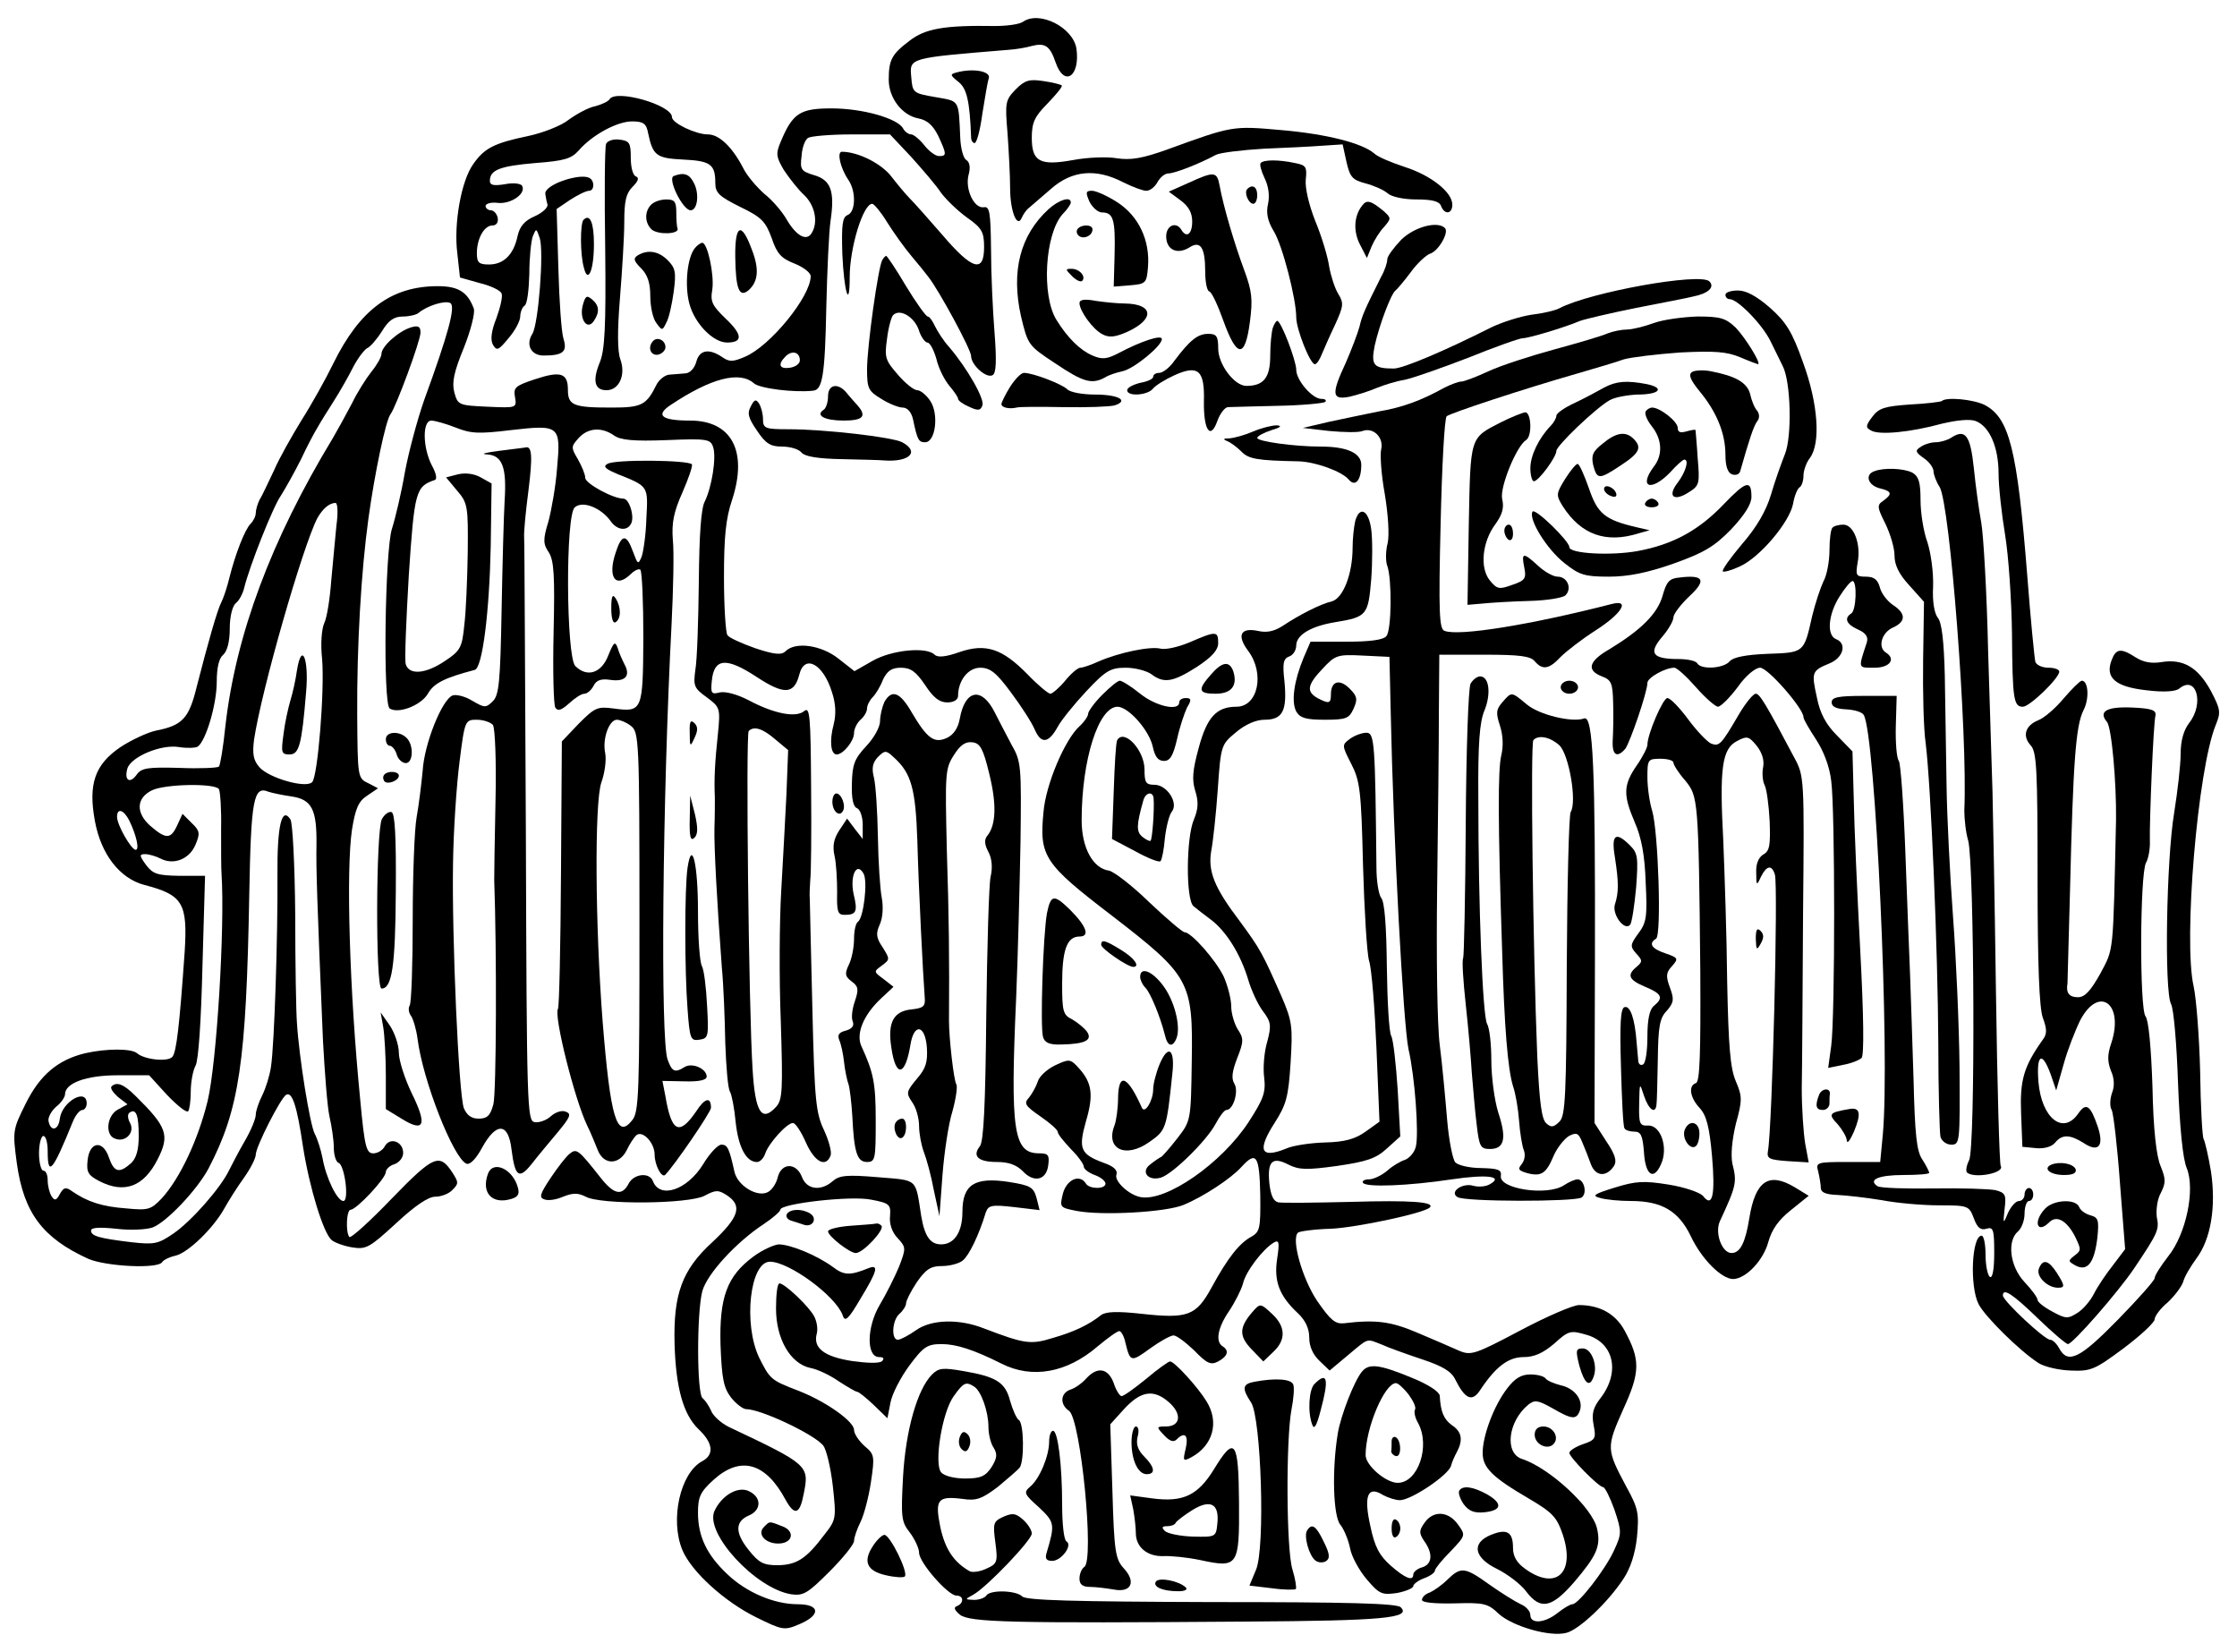 <?xml version="1.0" standalone="no"?>
<!DOCTYPE svg PUBLIC "-//W3C//DTD SVG 20010904//EN"
 "http://www.w3.org/TR/2001/REC-SVG-20010904/DTD/svg10.dtd">
<svg version="1.0" xmlns="http://www.w3.org/2000/svg"
 width="516pt" height="381pt" viewBox="0 0 516 381"
 preserveAspectRatio="xMidYMid meet">
<g transform="translate(0,381) scale(0.1,-0.1)"
fill="#000000" stroke="none">
<path d="M2360 3760 c-8 -6 -37 -10 -65 -10 -117 2 -161 -6 -197 -34 -41 -31
-48 -44 -48 -90 0 -42 31 -82 68 -89 21 -4 34 -16 46 -40 20 -43 20 -47 2 -47
-8 0 -23 11 -34 25 -11 14 -25 25 -30 25 -6 0 -15 6 -19 14 -13 23 -93 46
-165 46 -73 0 -90 -11 -118 -79 -11 -26 -9 -34 8 -63 12 -18 32 -44 46 -57 26
-24 34 -64 18 -89 -12 -19 -35 -6 -57 31 -10 18 -33 45 -52 60 -18 16 -41 43
-49 60 -25 48 -55 77 -81 77 -28 0 -83 26 -83 40 0 28 -130 65 -144 41 -3 -5
-18 -12 -33 -16 -16 -3 -43 -18 -61 -31 -17 -14 -61 -31 -95 -38 -77 -16 -100
-28 -125 -64 -28 -38 -46 -139 -37 -207 l6 -55 46 -13 c25 -6 48 -17 50 -24 3
-7 -3 -32 -12 -57 -12 -30 -14 -50 -8 -61 9 -15 13 -13 36 15 15 17 27 40 27
50 0 10 5 22 10 25 6 3 10 36 11 73 0 37 4 76 8 87 8 19 8 19 16 -4 10 -31 -3
-199 -17 -221 -16 -25 -3 -50 26 -50 45 0 55 9 46 38 -5 15 -10 88 -12 163
l-4 137 31 21 c17 11 37 21 44 21 7 0 11 8 9 18 -3 12 -12 16 -33 14 -40 -5
-81 -26 -77 -40 1 -7 3 -18 5 -24 1 -7 -12 -19 -30 -27 -23 -10 -34 -23 -39
-45 -9 -43 -32 -66 -66 -66 -23 0 -28 4 -28 26 0 34 17 64 36 64 9 0 14 7 12
18 -2 9 -9 17 -16 17 -6 0 -12 5 -12 10 1 6 14 9 29 7 30 -3 66 22 55 40 -4 5
-21 7 -40 3 -26 -4 -34 -2 -34 8 0 25 23 34 105 41 67 5 83 10 100 29 30 35
88 67 123 67 26 0 33 -5 37 -27 11 -52 19 -58 81 -61 63 -3 74 -11 74 -54 0
-23 9 -31 57 -55 50 -24 59 -34 73 -72 12 -36 22 -47 53 -59 20 -8 37 -21 37
-29 0 -47 -94 -162 -152 -186 -28 -12 -36 -12 -53 0 -30 20 -52 16 -59 -12 -4
-14 -14 -25 -24 -26 -9 -1 -26 -2 -37 -3 -10 0 -24 -11 -30 -22 -24 -49 -35
-54 -105 -54 -87 0 -100 5 -100 41 0 39 -17 44 -77 24 -45 -15 -49 -19 -45
-41 4 -25 4 -25 -64 -22 -66 3 -68 4 -76 33 -6 23 -1 47 22 103 16 40 26 80
23 90 -14 38 -35 52 -83 52 -107 0 -180 -54 -241 -178 -18 -37 -51 -96 -74
-132 -22 -36 -51 -87 -63 -115 -13 -27 -27 -58 -33 -67 -5 -10 -9 -24 -9 -31
0 -7 -5 -18 -12 -25 -13 -13 -35 -69 -49 -125 -5 -21 -13 -45 -18 -55 -10 -19
-31 -94 -57 -195 -18 -74 -33 -90 -94 -102 -19 -4 -56 -21 -82 -38 -59 -40
-75 -85 -59 -171 14 -76 57 -132 114 -147 89 -23 100 -42 93 -154 -12 -172
-19 -230 -28 -242 -10 -13 -65 -7 -82 8 -13 11 -70 11 -119 0 -63 -15 -105
-50 -138 -117 -30 -60 -30 -63 -20 -138 16 -113 59 -171 164 -219 41 -18 161
-24 171 -8 3 5 17 12 31 15 29 7 86 62 112 108 10 18 30 50 46 72 15 21 27 45
27 53 0 18 57 130 70 138 14 8 25 -25 39 -120 15 -95 47 -199 66 -215 7 -6 29
-14 48 -17 32 -5 40 0 101 56 43 40 74 61 90 61 14 0 32 7 40 16 14 14 14 17
0 39 -30 46 -43 41 -140 -59 -50 -52 -94 -92 -98 -89 -9 10 -7 63 3 63 13 0
81 72 81 87 0 6 9 15 20 18 11 4 20 15 20 26 0 26 -30 37 -42 16 -5 -10 -17
-17 -27 -17 -16 0 -20 15 -30 123 -25 253 -33 531 -19 624 8 49 15 65 35 78
l25 17 -23 12 c-24 11 -24 15 -25 156 -1 160 9 332 26 455 14 102 40 227 51
240 13 18 69 169 69 188 0 14 -5 17 -22 12 -29 -9 -68 -44 -68 -61 0 -7 -10
-25 -23 -41 -12 -15 -33 -48 -45 -73 -13 -25 -33 -61 -44 -80 -143 -236 -224
-454 -248 -664 -5 -49 -12 -91 -15 -94 -3 -3 -44 -5 -91 -3 -73 2 -88 0 -99
-16 -16 -22 -29 -12 -21 15 9 27 78 56 119 49 19 -3 38 -2 43 1 19 13 44 98
44 149 0 33 5 55 15 63 9 8 15 30 15 60 0 28 6 52 14 59 8 6 16 22 19 34 12
50 67 189 85 214 10 16 31 53 46 83 14 30 32 64 39 75 6 11 23 38 37 60 14 22
34 57 45 79 11 21 26 40 32 43 7 3 22 20 34 39 15 25 28 34 48 34 15 0 31 4
36 8 20 17 62 30 74 23 12 -8 -4 -69 -61 -225 -15 -43 -35 -117 -44 -165 -8
-47 -22 -106 -30 -131 -16 -51 -21 -405 -5 -414 20 -13 72 7 88 34 14 25 40
37 108 55 18 4 34 135 37 285 l2 145 -25 14 c-16 9 -36 11 -53 7 l-27 -7 25
-30 c25 -29 26 -36 25 -142 -1 -62 -4 -138 -8 -169 -5 -51 -9 -59 -44 -82 -44
-30 -83 -34 -91 -8 -3 9 1 102 7 205 13 195 16 205 60 220 6 2 3 16 -7 34 -21
41 -22 103 -1 103 8 0 33 -7 56 -16 35 -14 53 -15 127 -6 113 13 116 11 107
-88 -3 -41 -13 -97 -20 -123 -13 -42 -12 -52 1 -71 12 -19 14 -54 11 -185 -2
-89 0 -167 4 -173 6 -9 14 -6 32 10 13 12 28 22 35 22 6 0 16 8 21 18 7 14 18
17 39 14 34 -5 47 9 33 35 -5 10 -13 27 -16 38 -6 17 -9 15 -22 -17 -16 -41
-49 -51 -76 -24 -21 22 -23 349 -1 366 18 16 60 -1 82 -31 14 -21 37 -25 47
-8 10 15 -3 59 -17 59 -24 0 -88 35 -88 48 0 8 -8 27 -17 43 -16 27 -16 29 2
49 21 23 52 26 81 6 15 -11 45 -14 122 -11 94 4 101 2 107 -16 8 -24 -3 -92
-19 -125 -9 -16 -13 -78 -14 -186 -1 -90 -4 -181 -8 -203 -5 -37 -3 -42 26
-63 31 -23 32 -25 26 -85 -7 -65 -9 -105 -7 -147 0 -14 0 -45 -1 -70 -1 -44 6
-172 17 -320 4 -41 7 -120 8 -175 2 -55 6 -106 11 -113 4 -7 10 -38 13 -70 6
-57 24 -92 49 -92 7 0 15 8 19 19 7 23 50 71 64 71 6 0 19 -20 30 -45 20 -45
46 -59 57 -30 3 8 -4 34 -15 58 -19 40 -22 67 -27 278 -3 129 -6 243 -6 254
-1 11 0 31 1 45 2 14 3 110 2 214 -1 166 -3 187 -16 176 -19 -16 -70 -6 -128
25 -27 14 -54 21 -67 18 -19 -5 -21 -2 -18 27 5 52 33 55 103 9 64 -42 87 -41
99 6 12 47 55 24 75 -41 9 -27 10 -51 4 -75 -10 -37 -7 -69 7 -69 15 0 40 31
40 49 0 10 7 24 15 31 8 7 15 18 15 26 0 7 6 19 13 26 7 7 18 25 24 41 10 20
20 27 41 27 23 0 35 -9 56 -40 19 -29 33 -40 51 -40 15 0 25 6 25 15 0 35 23
65 51 65 23 0 37 -11 71 -57 24 -32 49 -71 55 -86 15 -34 32 -31 53 7 8 15 38
52 66 82 45 48 56 54 91 54 21 0 48 -7 59 -15 29 -22 50 -18 105 17 35 23 49
39 49 55 0 28 -5 28 -65 2 -26 -11 -56 -18 -68 -15 -24 6 -96 -9 -144 -30 -17
-8 -36 -14 -41 -14 -6 0 -22 -14 -35 -30 -14 -17 -30 -30 -34 -30 -5 0 -29 20
-53 45 -58 59 -96 72 -157 51 -31 -11 -50 -13 -57 -6 -19 19 -99 11 -143 -14
l-42 -24 -37 29 c-39 31 -99 40 -122 17 -9 -9 -25 -8 -70 7 -31 11 -60 24 -64
30 -4 5 -8 65 -8 133 0 93 4 136 19 180 36 111 -1 182 -97 182 -66 0 -81 12
-45 36 93 62 159 79 192 50 13 -12 94 -22 137 -17 21 2 27 35 30 191 2 85 6
176 10 202 10 68 0 93 -38 104 -30 9 -33 13 -29 44 1 19 8 38 15 42 6 4 51 8
100 8 l89 0 49 -52 c26 -29 58 -66 69 -83 12 -16 39 -42 60 -57 34 -24 39 -33
39 -68 0 -60 -27 -53 -96 28 -32 37 -66 75 -75 84 -10 10 -29 33 -43 51 -23
30 -77 57 -114 57 -12 0 -4 -37 15 -65 18 -26 17 -74 -2 -81 -12 -5 -14 -23
-12 -90 4 -88 17 -130 17 -53 0 68 31 169 52 169 4 0 20 -19 34 -42 15 -24 40
-59 56 -78 16 -19 34 -41 39 -48 24 -30 99 -168 99 -183 0 -21 36 -53 50 -44
8 5 9 34 4 99 -4 50 -8 136 -8 191 -1 85 -3 100 -17 97 -22 -3 -43 41 -35 74
5 17 3 30 -5 35 -7 4 -13 27 -14 51 -4 90 -1 84 -57 94 -52 9 -53 10 -56 46
-4 45 -7 44 223 63 17 1 41 5 55 9 31 8 42 0 55 -38 20 -58 57 -32 48 32 -8
49 -85 88 -123 62z m-515 -781 c0 -8 -10 -15 -22 -17 -25 -4 -30 7 -11 26 15
15 33 10 33 -9z m-1069 -381 c-3 -29 -8 -87 -12 -128 -3 -41 -10 -85 -16 -97
-6 -13 -9 -48 -5 -83 6 -73 -10 -271 -23 -284 -15 -15 -101 10 -122 35 -14 16
-16 31 -12 63 17 114 112 445 146 511 12 21 27 35 42 35 5 0 6 -24 2 -52z
m1012 -493 l30 -25 -4 -103 c-3 -56 -8 -156 -12 -222 -4 -66 -5 -201 -1 -300
5 -160 4 -182 -11 -198 -33 -36 -48 -13 -54 86 -9 139 -16 773 -9 781 12 12
32 6 61 -19z m-1283 -115 c3 -5 6 -47 5 -92 0 -46 0 -92 1 -103 8 -123 -11
-436 -32 -524 -22 -90 -64 -179 -106 -225 -25 -26 -31 -28 -82 -23 -55 4 -89
15 -124 39 -15 11 -20 10 -29 -6 -8 -15 -12 -16 -19 -5 -5 8 -9 24 -9 37 0 12
-4 22 -10 22 -5 0 -10 18 -10 40 0 22 5 40 10 40 6 0 10 -16 10 -35 0 -60 11
-48 58 68 6 15 16 27 22 27 5 0 10 7 10 15 0 37 -57 4 -62 -35 -3 -27 -21 -31
-26 -6 -2 8 6 23 17 33 12 9 21 23 21 29 0 26 49 44 121 44 l73 0 41 -45 c23
-24 45 -42 49 -38 3 3 6 24 6 45 0 22 5 49 11 60 7 12 13 106 16 229 l6 209
-59 0 c-51 1 -61 4 -77 25 -16 22 -16 25 -2 25 9 0 25 -5 35 -10 30 -16 67 -2
81 32 11 26 10 32 -9 50 l-21 21 -12 -26 c-15 -33 -26 -33 -62 -2 -34 30 -33
64 3 82 30 15 146 17 155 3z m168 -17 c47 -7 58 -31 57 -112 -1 -53 1 -120 15
-451 4 -74 10 -153 15 -175 5 -22 10 -54 10 -72 0 -17 5 -33 11 -35 14 -5 25
-88 11 -88 -14 0 -40 53 -48 99 -4 20 -12 45 -18 56 -11 21 -36 175 -41 255
-2 25 -4 137 -4 250 -1 116 -6 212 -11 220 -20 31 -31 -14 -30 -130 1 -135 -7
-389 -15 -441 -3 -20 -12 -49 -20 -65 -8 -16 -15 -36 -15 -45 0 -9 -11 -36
-25 -60 -14 -24 -30 -55 -37 -69 -20 -41 -87 -117 -128 -145 -35 -24 -44 -26
-97 -20 -74 9 -93 14 -93 27 0 7 20 8 58 4 33 -4 70 -2 84 3 32 12 103 87 129
136 71 136 87 244 94 633 4 219 10 250 44 236 9 -3 33 -8 54 -11z m-375 -55
c17 -35 24 -68 15 -68 -10 0 -43 57 -43 76 0 21 15 17 28 -8z"/>
<path d="M685 2264 c-3 -22 -10 -53 -15 -69 -5 -17 -13 -52 -16 -78 -6 -43 -5
-47 14 -47 22 0 28 22 38 143 7 77 -10 119 -21 51z"/>
<path d="M257 1304 c-3 -4 4 -14 15 -24 l22 -17 -22 -12 c-26 -14 -30 -59 -7
-67 24 -10 47 14 35 36 -6 11 -6 21 -1 24 15 10 21 -6 21 -54 0 -33 -6 -52
-18 -63 -27 -24 -39 -21 -51 14 -14 41 -45 36 -49 -8 -3 -27 2 -34 27 -47 58
-30 103 -13 135 51 28 55 21 74 -51 145 -28 28 -44 34 -56 22z"/>
<path d="M2207 3643 c-16 -4 -16 -6 4 -22 19 -15 26 -44 29 -128 0 -7 4 -13 8
-13 5 0 13 30 18 68 6 37 12 74 15 82 4 16 -37 23 -74 13z"/>
<path d="M2343 3604 c-24 -25 -25 -30 -19 -101 3 -42 6 -99 6 -127 0 -52 16
-94 27 -68 3 7 10 18 17 23 6 5 29 25 51 44 48 42 103 47 165 15 22 -11 46
-20 54 -20 9 0 20 9 26 20 6 11 17 20 25 20 14 0 69 21 110 43 10 5 60 11 110
14 49 2 111 5 136 7 l46 3 9 -41 c8 -35 14 -41 44 -49 19 -5 42 -15 51 -23 9
-8 37 -14 66 -14 36 0 53 -4 57 -15 8 -21 26 -19 26 3 0 29 -50 68 -110 87
-30 10 -62 23 -70 31 -28 24 -110 45 -215 54 -112 10 -112 10 -263 -45 -56
-20 -83 -25 -116 -20 -23 4 -68 2 -100 -4 -77 -14 -96 -4 -96 51 0 35 6 49 37
80 20 21 35 39 32 41 -2 2 -21 7 -42 10 -33 5 -43 2 -64 -19z"/>
<path d="M1398 3478 c-3 -7 -4 -116 -2 -242 2 -182 -1 -235 -13 -263 -17 -42
-11 -63 16 -63 29 0 45 35 32 71 -7 19 -7 67 -1 141 5 62 10 141 10 176 0 48
4 66 19 81 13 13 16 21 8 24 -7 2 -12 21 -12 43 0 35 -3 39 -26 42 -15 2 -28
-3 -31 -10z"/>
<path d="M2908 3434 c-3 -3 1 -18 9 -35 9 -18 12 -40 8 -59 -5 -21 -1 -40 13
-63 20 -32 52 -156 52 -199 0 -27 32 -108 43 -108 4 0 11 10 16 23 5 12 19 44
31 69 19 42 20 49 7 70 -8 13 -17 41 -21 63 -3 22 -17 69 -32 105 -15 38 -24
77 -22 96 3 29 1 33 -25 38 -37 8 -72 8 -79 0z"/>
<path d="M1554 3404 c-15 -6 21 -79 39 -79 16 0 21 39 7 64 -10 20 -23 24 -46
15z"/>
<path d="M2741 3388 l-45 -20 27 -20 c19 -14 27 -29 27 -49 0 -29 -13 -39 -25
-19 -12 20 -35 10 -35 -15 0 -31 25 -43 53 -26 26 17 37 1 37 -56 0 -23 4 -43
9 -45 6 -1 20 -32 33 -68 31 -86 50 -87 61 -3 7 53 5 71 -13 120 -22 59 -48
146 -57 196 -6 32 -13 32 -72 5z"/>
<path d="M2877 3374 c-8 -8 3 -34 14 -34 5 0 9 9 9 20 0 19 -11 26 -23 14z"/>
<path d="M2513 3345 c7 -14 20 -25 29 -25 26 0 31 -16 29 -97 l-2 -74 38 3
c36 3 38 5 41 42 5 61 -21 117 -70 149 -23 15 -50 27 -59 27 -15 0 -15 -4 -6
-25z"/>
<path d="M1502 3338 c-16 -16 -15 -43 2 -58 16 -12 63 -10 59 3 -2 4 -3 21 -3
37 0 25 -4 30 -23 30 -13 0 -28 -5 -35 -12z"/>
<path d="M2418 3327 c-65 -60 -86 -143 -63 -246 16 -67 17 -68 79 -109 64 -43
84 -49 114 -33 9 6 28 12 42 15 26 6 90 58 90 74 0 11 -48 -5 -99 -32 -27 -14
-38 -16 -61 -6 -28 12 -57 40 -83 82 -35 56 -27 198 14 244 11 11 19 23 19 27
0 15 -28 6 -52 -16z"/>
<path d="M3143 3337 c-20 -24 -22 -60 -6 -91 l16 -31 11 27 c6 14 19 35 29 45
16 19 16 20 0 35 -30 25 -40 28 -50 15z"/>
<path d="M1346 3303 c-8 -8 -8 -81 1 -111 9 -37 23 -6 23 55 0 49 -9 71 -24
56z"/>
<path d="M2485 3281 c-3 -5 -1 -12 5 -16 12 -7 30 2 30 16 0 12 -27 12 -35 0z"/>
<path d="M3232 3257 c-17 -18 -32 -38 -32 -45 0 -8 -6 -26 -14 -40 -38 -76
-44 -89 -50 -115 -4 -15 -18 -52 -31 -82 -35 -75 -33 -88 8 -80 17 4 46 13 62
20 17 7 46 16 65 19 19 4 85 27 147 51 62 25 118 45 126 45 13 0 94 24 132 40
11 4 70 18 130 30 61 12 119 23 130 26 36 7 51 22 38 35 -21 21 -276 -25 -346
-62 -9 -5 -39 -12 -65 -15 -26 -4 -67 -17 -92 -29 -109 -55 -204 -95 -225 -95
-47 0 -53 8 -44 53 11 49 38 120 48 127 4 3 20 22 35 42 15 21 36 40 45 43 19
6 44 49 34 59 -17 17 -70 3 -101 -27z"/>
<path d="M1696 3217 c1 -73 9 -94 30 -77 23 20 26 49 8 95 -24 65 -39 57 -38
-18z"/>
<path d="M1603 3238 c-18 -22 -24 -86 -13 -128 12 -46 55 -90 87 -90 37 0 36
18 -3 55 -31 30 -36 39 -31 67 5 34 -11 108 -23 108 -4 0 -12 -6 -17 -12z"/>
<path d="M1471 3221 c-11 -7 -9 -13 8 -30 15 -15 21 -34 21 -64 0 -24 6 -52
14 -62 13 -18 14 -18 23 1 6 10 13 42 17 71 6 45 4 55 -14 73 -21 21 -46 25
-69 11z"/>
<path d="M2035 3210 c-9 -15 -35 -198 -35 -252 0 -44 3 -50 33 -68 17 -11 40
-20 49 -20 11 0 20 -10 24 -27 10 -48 13 -53 28 -53 24 0 32 65 12 95 -9 14
-23 25 -30 25 -8 0 -28 16 -45 36 -29 33 -31 40 -25 82 3 26 10 51 14 55 15
16 48 -3 59 -33 5 -17 15 -30 20 -30 6 0 15 -17 21 -38 5 -22 19 -49 30 -62
11 -13 20 -26 20 -30 0 -4 11 -12 25 -18 21 -10 27 -9 31 3 6 14 -35 86 -77
135 -12 13 -26 35 -32 47 -6 13 -13 23 -17 23 -4 0 -27 32 -50 70 -23 39 -44
70 -46 70 -1 0 -6 -4 -9 -10z"/>
<path d="M2473 3173 c9 -9 19 -14 23 -11 10 10 -6 28 -24 28 -15 0 -15 -1 1
-17z"/>
<path d="M3980 3130 c0 -5 4 -10 10 -10 18 0 75 -58 94 -97 10 -21 23 -46 28
-57 19 -36 22 -163 5 -204 -8 -20 -23 -62 -32 -93 -11 -37 -33 -75 -66 -113
-27 -32 -48 -61 -45 -64 3 -2 21 3 40 12 46 21 114 102 122 144 3 18 10 35 15
38 5 3 9 15 9 27 0 12 7 31 15 41 25 34 19 125 -16 220 -25 71 -39 93 -76 126
-31 27 -55 40 -74 40 -16 0 -29 -4 -29 -10z"/>
<path d="M1344 3105 c-8 -32 11 -58 26 -35 14 21 12 36 -5 50 -12 10 -15 7
-21 -15z"/>
<path d="M2490 3111 c0 -18 31 -61 53 -72 15 -8 29 -7 58 6 63 29 60 64 -6 65
-16 0 -47 3 -67 6 -26 5 -38 3 -38 -5z"/>
<path d="M3815 3065 c-22 -8 -50 -15 -62 -15 -12 0 -32 -4 -45 -9 -13 -6 -68
-22 -123 -37 -55 -15 -123 -37 -151 -50 -28 -13 -57 -24 -63 -24 -7 0 -25 -7
-39 -14 -54 -30 -98 -46 -152 -55 -30 -6 -82 -17 -115 -24 l-60 -14 61 -7 c33
-3 68 -4 77 0 25 9 49 -15 43 -42 -3 -12 0 -58 8 -102 8 -48 11 -95 7 -114 -5
-19 -5 -43 -1 -53 11 -31 10 -148 -2 -162 -7 -9 -38 -13 -93 -13 l-82 0 -16
-37 c-22 -53 -29 -101 -17 -124 9 -15 22 -19 66 -19 49 0 56 3 66 25 10 22 9
29 -9 47 -23 23 -43 17 -43 -13 0 -22 -4 -23 -31 -9 -26 15 -24 30 12 68 29
31 34 33 92 30 l62 -3 3 -130 c6 -289 29 -720 41 -775 15 -65 24 -195 17 -224
-3 -14 -15 -27 -25 -31 -10 -3 -29 -14 -41 -25 -13 -11 -32 -20 -42 -20 -11 0
-17 -4 -14 -8 6 -11 106 -7 205 8 81 12 120 7 88 -11 -9 -6 -27 -7 -38 -4 -25
8 -57 -14 -37 -26 17 -11 269 -11 286 -1 14 9 6 42 -9 42 -6 0 -20 -6 -32 -14
-39 -25 -150 -8 -145 22 2 14 -6 17 -45 18 -26 0 -53 6 -60 13 -6 6 -15 51
-19 99 -4 48 -11 125 -17 172 -6 47 -8 207 -6 360 2 151 4 335 4 408 l1 132
104 0 c80 0 106 -3 116 -15 18 -21 33 -19 60 10 13 13 49 41 82 62 59 38 79
71 36 60 -187 -48 -353 -75 -386 -62 -12 4 -14 41 -9 246 3 133 9 245 14 249
8 7 177 63 303 99 41 12 89 26 105 32 17 5 75 12 130 16 80 4 108 2 139 -11
21 -9 40 -16 41 -16 9 0 -29 61 -51 84 -23 22 -35 26 -88 26 -33 -1 -79 -7
-101 -15z"/>
<path d="M2936 3054 c-3 -9 -6 -38 -6 -64 0 -51 -15 -70 -55 -70 -28 0 -65 50
-65 86 0 29 -4 34 -23 34 -24 0 -42 -14 -78 -62 -11 -16 -27 -28 -35 -28 -8 0
-14 -4 -14 -9 0 -5 -13 -11 -30 -14 -16 -4 -30 -11 -30 -17 0 -15 46 -12 59 3
6 8 29 22 51 32 54 24 69 11 67 -61 -1 -66 15 -90 31 -45 6 17 17 31 24 32 7
0 59 2 115 3 57 1 106 6 110 9 3 4 0 7 -9 7 -21 0 -58 43 -58 67 0 21 -35 113
-44 113 -2 0 -7 -7 -10 -16z"/>
<path d="M1507 3024 c-14 -14 -7 -35 11 -32 9 2 17 10 17 17 0 16 -18 25 -28
15z"/>
<path d="M3903 2952 c-9 -6 -4 -18 17 -44 40 -48 60 -98 60 -147 0 -26 5 -41
15 -45 9 -3 17 0 19 7 21 74 31 104 39 115 6 7 6 17 0 25 -6 6 -13 24 -16 38
-7 27 -34 42 -92 53 -16 3 -36 2 -42 -2z"/>
<path d="M2330 2918 c-11 -18 -20 -36 -20 -40 0 -8 18 -12 35 -8 6 2 54 2 108
1 54 -1 107 1 118 4 34 11 9 25 -45 25 -28 0 -57 5 -64 12 -12 12 -79 38 -100
38 -7 0 -21 -15 -32 -32z"/>
<path d="M3700 2916 c-14 -8 -44 -24 -67 -35 -24 -11 -43 -24 -43 -30 0 -5 -6
-16 -13 -23 -28 -29 -47 -69 -47 -98 0 -16 4 -30 8 -30 11 0 52 56 52 70 0 12
91 99 123 117 12 7 41 12 64 13 51 0 64 15 22 24 -47 9 -71 7 -99 -8z"/>
<path d="M1910 2896 c0 -14 -5 -28 -10 -31 -20 -13 2 -25 46 -25 45 0 54 10
32 35 -7 8 -19 21 -26 30 -20 23 -42 18 -42 -9z"/>
<path d="M1732 2873 c-9 -16 -6 -27 14 -56 20 -30 31 -37 58 -37 19 0 39 -6
45 -14 8 -9 38 -14 94 -15 45 -1 89 -2 97 -3 58 -4 82 20 41 42 -23 12 -179
30 -263 30 -53 0 -58 2 -58 23 0 12 -4 28 -9 36 -7 11 -11 10 -19 -6z"/>
<path d="M4479 2885 c-3 -2 -36 -6 -74 -8 -57 -4 -71 -8 -86 -28 -16 -21 -16
-25 -3 -32 19 -11 91 -4 164 16 34 8 64 11 77 6 32 -12 53 -60 53 -121 0 -29
7 -93 15 -141 8 -48 15 -151 16 -229 1 -152 4 -168 25 -168 16 0 84 66 84 81
0 5 -11 9 -25 9 -14 0 -27 6 -30 13 -2 6 -11 98 -19 202 -23 289 -41 361 -98
391 -26 13 -89 19 -99 9z"/>
<path d="M3796 2861 c-3 -5 3 -20 14 -34 24 -30 26 -66 5 -93 -36 -48 -7 -59
37 -14 15 17 30 30 33 30 12 0 3 -29 -15 -53 -25 -32 -9 -45 26 -22 24 15 25
20 20 78 -2 34 -5 63 -5 65 -1 2 -10 0 -21 -3 -14 -4 -20 -2 -20 8 0 15 -41
47 -59 47 -5 0 -12 -4 -15 -9z"/>
<path d="M3462 2836 c-72 -37 -70 -31 -74 -236 l-3 -185 35 3 c19 2 68 5 108
6 39 1 77 7 83 13 16 16 4 43 -18 43 -10 0 -30 11 -45 25 -35 32 -39 31 -32
-4 5 -25 2 -30 -28 -40 -30 -11 -35 -10 -52 11 -23 29 -17 89 14 130 15 21 20
37 15 57 -6 27 33 122 55 136 15 9 12 65 -2 64 -7 -1 -32 -11 -56 -23z"/>
<path d="M2891 2815 c-18 -8 -43 -15 -55 -16 -14 0 -16 -2 -6 -6 8 -3 23 -14
33 -24 17 -18 37 -21 132 -23 39 -1 100 -23 116 -42 15 -18 29 -2 29 34 0 27
-33 42 -93 42 -62 0 -147 12 -147 20 0 4 15 12 33 18 21 6 25 10 12 11 -11 0
-35 -6 -54 -14z"/>
<path d="M3697 2787 c-23 -18 -27 -27 -22 -50 9 -33 13 -34 64 0 43 28 49 41
29 61 -18 18 -40 15 -71 -11z"/>
<path d="M4500 2800 c-8 -5 -24 -10 -35 -10 -11 0 -27 -5 -35 -11 -13 -8 -12
-12 8 -26 12 -8 22 -22 22 -30 0 -7 6 -24 14 -36 24 -39 65 -572 57 -746 0
-18 3 -50 9 -70 14 -54 17 -711 2 -737 -6 -12 -8 -24 -5 -28 15 -15 88 -2 78
15 -3 4 -8 185 -11 401 -3 216 -7 425 -8 463 -1 39 -6 183 -10 320 -3 138 -11
273 -16 300 -5 28 -13 84 -17 125 -8 77 -20 92 -53 70z"/>
<path d="M1150 2770 c-30 -4 -43 -7 -27 -8 36 -2 46 -30 41 -107 -2 -33 -5
-147 -7 -253 -3 -165 -6 -195 -20 -209 -16 -16 -19 -16 -48 1 -16 10 -37 15
-45 12 -24 -9 -65 -110 -69 -173 -3 -32 -9 -80 -14 -108 -5 -27 -9 -134 -9
-236 0 -103 -3 -192 -7 -198 -4 -7 -2 -17 3 -24 5 -7 12 -30 15 -52 12 -97 83
-277 113 -289 8 -3 22 11 36 37 33 60 61 58 68 -5 8 -62 17 -69 46 -33 13 17
40 49 60 73 29 35 33 43 19 48 -9 4 -24 -1 -35 -11 -10 -9 -27 -15 -37 -13
-17 3 -18 33 -20 663 -2 363 -3 671 -4 685 -1 14 4 63 10 109 10 80 8 103 -7
99 -4 -1 -32 -4 -62 -8z m-13 -632 c5 -7 8 -85 6 -173 -2 -88 -3 -171 -3 -185
6 -164 5 -492 -2 -517 -7 -26 -14 -33 -34 -33 -17 0 -27 8 -34 24 -12 31 -28
397 -25 566 1 74 8 179 15 233 12 96 13 97 40 97 15 0 32 -6 37 -12z"/>
<path d="M1401 2740 c-11 -6 -4 -12 25 -24 70 -28 69 -27 65 -101 -1 -38 -7
-78 -11 -89 -8 -19 -9 -18 -20 12 -15 41 -26 41 -40 -3 -19 -57 0 -83 35 -49
9 9 19 13 22 10 4 -4 7 -74 7 -157 -1 -169 -2 -172 -69 -163 -37 5 -43 2 -80
-35 l-39 -41 -2 -304 c-1 -167 -4 -308 -7 -313 -10 -15 38 -207 67 -268 8 -16
19 -43 25 -58 14 -35 50 -34 67 1 6 13 16 28 21 33 14 14 43 -16 43 -44 0 -24
16 -54 24 -47 21 21 106 145 106 155 0 26 -14 23 -34 -8 -39 -57 -57 -49 -71
34 l-7 36 51 -1 c34 -1 51 3 51 11 0 18 -33 33 -51 22 -22 -14 -29 -11 -39 17
-17 44 -12 600 9 1003 4 80 6 169 3 196 -3 39 2 64 22 109 14 32 24 61 22 65
-7 10 -179 12 -195 1z m54 -604 c19 -14 20 -32 20 -452 0 -398 -1 -439 -17
-458 -35 -44 -50 4 -68 229 -17 219 -19 502 -3 550 8 22 12 52 9 68 -7 33 9
77 27 77 7 0 22 -6 32 -14z"/>
<path d="M3610 2705 c-21 -34 -21 -37 -5 -63 42 -65 99 -86 175 -62 l25 7 -30
7 c-73 17 -90 31 -110 90 -11 31 -22 56 -26 56 -4 0 -17 -16 -29 -35z"/>
<path d="M4323 2723 c-22 -8 -14 -32 12 -39 29 -7 31 -13 9 -29 -15 -10 -14
-15 5 -53 11 -23 21 -55 21 -73 0 -22 10 -43 34 -69 l34 -38 -2 -134 c-1 -73
1 -160 6 -193 12 -98 28 -476 29 -690 0 -110 3 -208 5 -217 3 -10 14 -18 25
-18 20 0 20 6 19 178 -1 97 -8 254 -15 347 -7 94 -14 231 -15 305 -1 74 -3
188 -4 252 -2 80 -7 122 -16 133 -8 10 -13 37 -11 73 1 32 -5 76 -13 101 -9
24 -16 68 -16 97 0 42 -4 55 -19 64 -20 10 -66 12 -88 3z"/>
<path d="M3977 2648 c-58 -61 -118 -94 -200 -109 -61 -11 -157 -6 -157 9 0 14
-79 91 -85 82 -10 -17 33 -87 74 -119 34 -27 46 -31 102 -31 45 0 89 9 149 30
70 25 94 39 133 79 31 33 47 58 47 75 0 40 -12 37 -63 -16z"/>
<path d="M3700 2682 c0 -5 7 -13 16 -16 10 -4 14 -1 12 6 -5 15 -28 23 -28 10z"/>
<path d="M3795 2650 c-3 -5 3 -10 15 -10 12 0 18 5 15 10 -3 6 -10 10 -15 10
-5 0 -12 -4 -15 -10z"/>
<path d="M3126 2608 c-3 -13 -6 -40 -6 -61 0 -61 -22 -117 -48 -124 -26 -6
-75 -31 -114 -57 -19 -12 -36 -16 -57 -11 -39 8 -49 -10 -22 -46 39 -52 23
-129 -27 -129 -46 0 -68 -24 -87 -95 -14 -51 -16 -73 -8 -99 8 -25 7 -42 -3
-66 -18 -41 -19 -185 -1 -200 6 -5 25 -20 40 -31 36 -27 69 -81 86 -138 7 -24
22 -57 34 -73 19 -25 20 -33 10 -71 -7 -23 -10 -60 -7 -82 4 -34 -1 -49 -36
-103 -62 -95 -190 -184 -249 -173 -27 5 -60 36 -56 51 4 11 -6 20 -29 28 -54
20 -59 32 -41 96 18 61 14 89 -17 123 -19 21 -22 21 -54 6 -19 -9 -37 -26 -40
-37 -4 -12 -13 -28 -20 -37 -13 -14 -10 -19 26 -44 22 -15 40 -31 40 -36 0 -5
14 -22 30 -39 17 -17 30 -35 30 -41 0 -5 11 -14 25 -19 14 -5 25 -14 25 -20 0
-13 -37 -13 -45 0 -14 23 -44 10 -53 -22 -8 -33 -8 -33 32 -41 59 -11 205 -3
246 14 46 19 110 61 134 88 34 37 41 26 43 -64 1 -78 -1 -86 -20 -97 -28 -15
-55 -49 -92 -117 -36 -66 -55 -73 -163 -61 -55 6 -81 5 -92 -3 -29 -23 -63
-39 -112 -53 -51 -16 -66 -13 -158 22 -58 23 -122 21 -157 -4 -17 -12 -36 -22
-42 -22 -16 0 -13 46 4 60 8 7 15 18 15 24 0 6 11 28 25 49 21 30 32 37 58 37
18 0 40 6 48 13 14 11 37 58 53 111 6 16 13 18 65 12 l59 -7 -7 28 c-7 25 -14
29 -64 37 -79 12 -107 -6 -107 -69 0 -47 -19 -75 -49 -75 -25 0 -38 18 -46 65
-14 89 -6 82 -101 90 -71 6 -88 4 -103 -9 -27 -24 -60 -20 -71 9 -13 34 -47
34 -56 0 -3 -14 -13 -29 -22 -34 -24 -14 -71 14 -78 47 -12 54 -16 62 -30 62
-8 0 -27 -20 -42 -45 -37 -60 -100 -81 -116 -39 -8 21 -44 17 -56 -6 -15 -29
-34 -25 -64 13 -52 66 -56 69 -72 56 -8 -6 -28 -32 -44 -56 -24 -36 -27 -45
-15 -49 9 -4 28 -1 44 6 23 9 34 9 52 0 34 -19 237 -17 274 2 26 14 32 14 52
1 36 -24 28 -50 -34 -108 -70 -64 -90 -120 -87 -235 3 -101 20 -162 55 -196
34 -32 37 -59 9 -74 -51 -27 -75 -135 -46 -205 21 -50 97 -119 170 -155 61
-30 65 -31 100 -16 50 21 48 46 -4 46 -54 0 -118 27 -162 69 -47 44 -68 87
-68 142 0 36 5 48 36 76 62 56 120 40 166 -46 21 -38 33 -34 42 14 13 65 11
67 -173 154 -18 9 -37 26 -41 38 -5 11 -14 24 -19 28 -14 8 -14 198 -1 247 11
40 78 113 142 155 21 14 38 29 38 33 0 14 164 33 210 23 42 -8 45 -11 43 -38
-2 -18 5 -38 18 -51 19 -21 19 -23 3 -65 -10 -24 -30 -64 -45 -89 -30 -51 -31
-120 -1 -120 10 0 12 -3 7 -9 -6 -6 -34 -5 -70 0 -64 10 -90 30 -81 63 3 11 0
29 -6 40 -12 23 -68 76 -80 76 -5 0 -8 -26 -8 -58 0 -70 33 -127 79 -137 17
-3 46 -17 66 -31 20 -13 39 -24 42 -24 4 0 21 -14 39 -31 l31 -30 7 36 c4 21
24 59 44 86 32 43 41 49 74 49 34 0 74 -13 138 -45 71 -36 151 -21 221 39 24
20 46 36 51 36 4 0 11 -12 14 -27 11 -45 13 -45 57 -13 22 16 47 30 54 30 7 0
28 -16 48 -35 29 -30 38 -34 55 -25 22 12 26 25 10 35 -17 11 -11 43 15 81 14
21 28 49 32 63 6 28 46 80 71 95 12 7 14 2 8 -37 -8 -52 5 -86 48 -126 17 -16
26 -35 26 -56 0 -20 8 -39 24 -54 l23 -22 43 36 c48 40 41 38 77 24 15 -7 57
-22 93 -34 48 -16 68 -28 77 -47 22 -44 38 -52 56 -26 36 55 66 78 101 78 25
0 45 9 71 31 34 31 38 31 76 20 63 -19 77 -88 29 -148 -15 -20 -19 -34 -14
-60 6 -31 4 -34 -25 -44 -17 -6 -31 -15 -31 -20 0 -10 68 -79 78 -79 4 0 16
-24 26 -52 17 -51 17 -55 -1 -94 -20 -44 -82 -124 -96 -124 -5 0 -20 -9 -34
-20 -30 -24 -63 -26 -63 -5 0 9 -10 20 -22 25 -13 6 -45 26 -72 45 -57 41 -66
42 -97 12 -13 -13 -32 -26 -41 -30 -10 -3 -18 -11 -18 -17 0 -6 28 -9 75 -8
68 2 77 0 102 -24 32 -29 118 -54 156 -44 29 7 96 70 132 125 16 24 27 58 31
96 5 54 3 66 -24 115 -47 88 -47 91 -8 179 40 87 40 115 3 183 -21 38 -57 58
-105 58 -13 0 -74 -26 -136 -59 -104 -55 -113 -58 -141 -46 -16 7 -59 26 -95
41 -61 26 -96 31 -170 22 -20 -2 -31 7 -62 52 -34 51 -60 142 -44 157 3 3 37
8 76 9 61 3 215 36 228 49 13 13 -44 17 -181 13 -84 -2 -159 -3 -169 -1 -11 3
-17 17 -20 44 -5 51 7 62 44 43 24 -12 41 -13 113 -3 68 10 89 17 114 40 l31
28 -6 108 c-4 59 -10 115 -15 124 -5 9 -9 81 -10 160 -1 91 -5 149 -13 158 -6
8 -11 39 -11 70 -3 285 -4 311 -23 311 -10 0 -27 -6 -38 -14 -19 -14 -19 -15
3 -58 20 -39 23 -62 27 -233 3 -104 9 -204 14 -221 6 -18 13 -108 17 -201 l7
-170 -32 -23 c-24 -17 -48 -24 -94 -25 -33 -1 -74 -7 -89 -14 -59 -24 -68 -5
-27 59 27 42 32 60 37 139 5 83 4 95 -21 153 -44 100 -49 109 -96 173 -60 79
-74 116 -66 163 4 20 11 84 15 141 7 102 8 104 42 132 21 18 46 29 66 29 42 0
52 21 46 87 -5 43 -3 54 11 59 9 3 16 15 16 25 0 25 35 45 90 54 73 12 76 16
83 99 3 41 3 93 0 115 -6 45 -27 55 -37 19z"/>
<path d="M3470 2586 c0 -8 5 -18 10 -21 6 -3 10 3 10 14 0 12 -4 21 -10 21 -5
0 -10 -6 -10 -14z"/>
<path d="M4227 2593 c-4 -3 -7 -27 -7 -52 0 -25 -6 -58 -14 -72 -7 -15 -19
-51 -26 -80 -19 -85 -18 -84 -103 -87 -51 -2 -79 -8 -87 -17 -14 -17 -66 -20
-75 -5 -3 6 -23 10 -43 10 -60 0 -70 13 -39 50 15 17 27 38 27 46 0 8 17 30
37 49 40 37 33 50 -23 43 -24 -2 -30 -10 -39 -42 -12 -42 -50 -79 -122 -123
-49 -28 -54 -49 -18 -63 22 -8 25 -16 26 -62 1 -29 0 -68 -1 -85 -2 -35 10
-42 29 -20 11 15 51 131 51 152 0 12 41 35 62 35 6 0 28 -20 50 -45 22 -25 45
-45 51 -45 7 1 27 21 45 45 19 27 41 45 52 45 18 0 100 -94 100 -114 0 -5 13
-27 28 -50 18 -27 32 -63 36 -97 9 -67 9 -543 0 -611 l-7 -51 34 7 c18 3 38
11 43 16 6 6 5 96 -3 247 -7 131 -14 288 -15 349 l-3 111 -36 37 c-25 25 -39
51 -46 87 -13 59 -12 62 29 79 32 13 41 46 15 56 -22 9 -18 57 8 98 12 19 25
35 30 36 11 0 9 -68 -3 -75 -17 -11 -11 -25 16 -37 18 -8 24 -17 20 -30 -20
-61 -21 -58 18 -58 35 0 50 20 26 35 -19 12 -10 45 15 57 32 14 32 33 1 53
-13 9 -27 27 -30 41 -5 17 -13 24 -32 24 -23 0 -24 3 -19 33 8 42 -9 87 -33
87 -10 0 -22 -3 -25 -7z"/>
<path d="M1410 2407 c0 -23 4 -36 10 -32 13 8 13 35 0 55 -7 11 -10 5 -10 -23z"/>
<path d="M4871 2288 c-16 -41 8 -62 80 -70 40 -5 68 -3 76 4 39 32 58 -34 23
-79 -13 -17 -20 -41 -20 -72 0 -25 -7 -86 -15 -136 -18 -108 -23 -412 -7 -441
6 -11 13 -93 16 -183 4 -102 11 -174 20 -195 20 -49 -1 -152 -43 -204 -17 -22
-31 -44 -31 -50 0 -5 -38 -48 -85 -96 -87 -89 -115 -103 -135 -66 -6 11 -15
20 -21 20 -13 0 -109 90 -109 102 0 18 21 5 80 -52 34 -33 66 -60 70 -60 11 0
116 120 153 175 55 82 58 89 52 118 -2 16 1 41 9 55 12 24 12 32 0 62 -10 23
-17 84 -19 184 -3 90 -9 154 -16 162 -14 17 -13 327 1 354 6 10 10 34 9 52 -1
44 8 269 13 288 2 12 -9 16 -51 18 -60 3 -82 -8 -61 -33 11 -13 22 -140 21
-225 -7 -316 -5 -296 -36 -355 -23 -41 -36 -55 -52 -55 -20 0 -28 10 -24 32 0
4 3 103 6 220 7 289 13 375 31 410 14 27 11 68 -4 68 -4 0 -23 -19 -42 -41
-19 -23 -45 -45 -58 -50 -30 -12 -38 -36 -18 -58 14 -15 16 -54 16 -306 0
-202 4 -299 12 -322 10 -27 10 -38 0 -51 -44 -62 -53 -93 -50 -170 l3 -77 31
-3 c19 -2 36 3 44 12 16 20 34 20 66 0 34 -23 48 -8 33 37 -17 50 -27 57 -45
31 -35 -51 -85 -11 -92 73 -5 63 8 72 28 18 l13 -38 17 60 c9 33 27 79 39 103
43 80 101 37 71 -54 -9 -26 -9 -42 -1 -63 8 -17 9 -36 3 -51 -5 -14 -6 -32 -1
-40 4 -8 13 -84 19 -168 l12 -153 -28 -37 c-16 -20 -36 -50 -44 -66 -8 -16
-25 -36 -38 -44 -22 -14 -27 -14 -58 3 -19 10 -34 22 -34 27 0 5 -13 23 -30
41 -34 36 -41 95 -15 117 8 7 15 25 15 41 0 16 5 29 10 29 6 0 10 7 10 15 0 8
-4 15 -10 15 -5 0 -10 -7 -10 -15 0 -8 -6 -15 -13 -15 -7 0 -18 -12 -25 -27
-11 -27 -12 -27 -8 9 4 32 2 37 -21 43 -15 3 -79 5 -143 4 -64 -1 -122 1 -129
5 -23 15 2 26 60 26 32 0 59 2 59 5 0 3 -7 17 -16 31 -13 19 -17 58 -20 182
-3 86 -6 195 -8 242 -2 47 -7 175 -11 285 -4 110 -11 205 -15 210 -5 6 -8 42
-7 80 l2 70 -75 0 c-60 0 -75 -3 -75 -15 0 -10 11 -15 33 -16 19 -1 37 -6 41
-13 27 -44 61 -783 44 -968 l-6 -63 -75 0 c-72 0 -74 -1 -68 -22 3 -13 6 -30
6 -38 0 -10 11 -15 38 -16 20 -1 66 -6 102 -12 36 -7 96 -12 133 -12 67 0 69
-1 80 -30 8 -22 16 -28 29 -24 16 5 18 -2 18 -56 0 -38 -4 -59 -10 -55 -5 3
-10 26 -10 51 0 24 -4 44 -9 44 -23 0 -28 -117 -7 -158 15 -29 94 -107 137
-135 13 -9 47 -17 75 -18 47 -2 56 2 122 51 40 30 72 60 72 67 0 7 13 25 30
39 16 15 32 36 36 48 3 12 17 35 30 53 34 45 46 120 34 201 -6 36 -14 70 -17
75 -3 5 -7 75 -8 156 -2 80 -9 169 -15 196 -24 104 9 500 51 603 12 29 11 36
-11 78 -30 55 -64 75 -114 67 -24 -4 -43 0 -60 11 -34 22 -45 20 -55 -6z"/>
<path d="M2793 2254 c-31 -35 -29 -44 11 -44 36 0 51 18 41 51 -9 26 -26 23
-52 -7z"/>
<path d="M3392 2233 c-5 -10 -10 -155 -11 -322 -1 -167 -4 -307 -6 -311 -3 -5
0 -52 6 -107 6 -54 12 -125 14 -158 3 -33 7 -86 11 -117 6 -53 9 -58 31 -58
33 0 39 24 19 84 -9 29 -16 83 -16 120 0 37 -4 75 -10 85 -10 20 -20 267 -20
521 -1 125 3 175 14 201 16 39 11 79 -10 79 -7 0 -17 -8 -22 -17z"/>
<path d="M2542 2207 c-18 -18 -32 -38 -32 -43 0 -6 -9 -19 -20 -29 -34 -31
-78 -135 -83 -198 -10 -102 1 -119 158 -239 180 -139 187 -151 184 -336 -2
-136 -2 -137 -33 -177 -17 -22 -34 -41 -37 -43 -3 -1 -15 -9 -25 -17 -24 -17
-6 -40 24 -31 28 9 106 86 126 124 9 17 20 32 25 32 16 0 29 44 18 61 -7 12
-5 28 7 59 15 38 15 45 1 66 -8 13 -15 37 -15 53 0 17 -8 47 -17 68 -18 38
-75 103 -91 103 -4 0 -41 31 -81 69 -40 39 -82 71 -93 73 -37 5 -63 53 -63
116 0 140 39 262 83 262 26 -1 73 -55 81 -92 5 -23 12 -33 26 -33 14 0 21 12
30 50 6 28 17 60 23 73 11 18 10 22 -3 22 -8 0 -15 -4 -15 -10 0 -21 -54 -9
-90 20 -21 17 -42 30 -47 30 -5 0 -23 -15 -41 -33z"/>
<path d="M3600 2225 c0 -8 9 -15 20 -15 11 0 20 7 20 15 0 8 -9 15 -20 15 -11
0 -20 -7 -20 -15z"/>
<path d="M2040 2191 c-5 -11 -10 -31 -10 -44 0 -14 -14 -39 -32 -58 -27 -29
-32 -42 -33 -86 -1 -35 3 -54 12 -57 7 -3 13 -20 13 -38 l0 -33 -18 23 -18 24
-18 -27 c-13 -20 -16 -36 -11 -59 4 -17 6 -55 6 -83 -1 -45 1 -53 17 -53 27 0
31 7 21 48 -9 42 7 76 23 47 10 -18 0 -102 -13 -111 -5 -3 -9 -20 -9 -39 0
-19 -5 -46 -12 -60 -10 -21 -9 -27 7 -39 15 -11 16 -18 7 -45 -6 -17 -9 -38
-5 -47 4 -10 -2 -17 -16 -21 -16 -4 -20 -10 -15 -22 4 -9 9 -32 11 -51 2 -19
7 -42 10 -50 3 -8 7 -42 9 -74 4 -84 11 -106 34 -106 19 0 20 7 20 95 0 87 -5
111 -33 172 -13 28 4 71 44 109 l30 28 -23 18 c-23 17 -23 17 -4 31 19 14 19
15 2 42 -15 22 -16 32 -7 52 7 15 9 40 5 62 -4 20 -8 83 -9 141 -1 58 -5 119
-9 136 -6 23 -3 35 9 48 16 16 19 16 37 -1 40 -36 50 -72 54 -192 3 -111 13
-309 17 -361 2 -21 -3 -25 -30 -28 -42 -4 -56 -30 -47 -88 10 -70 32 -67 44 6
8 51 34 47 38 -6 2 -33 -2 -48 -23 -72 -25 -30 -25 -33 -11 -54 9 -12 16 -37
16 -55 0 -17 5 -44 11 -60 6 -15 17 -55 23 -88 l13 -60 7 95 c4 52 14 119 23
147 8 29 12 57 9 62 -6 9 -17 107 -17 146 1 146 0 240 -5 395 -4 175 -4 187
16 218 15 24 27 32 43 30 18 -2 25 -15 39 -73 17 -69 16 -118 -5 -143 -7 -9
-6 -20 3 -37 8 -15 10 -36 5 -57 -4 -18 -8 -162 -10 -320 -2 -208 -6 -292 -15
-302 -18 -23 -3 -36 40 -36 27 0 45 -7 59 -21 26 -28 55 -21 59 14 3 23 0 27
-21 27 -59 0 -67 50 -53 360 4 96 8 257 10 358 2 176 2 185 -21 225 -12 23
-30 57 -39 75 -30 59 -68 51 -80 -15 -4 -23 -15 -38 -30 -45 -29 -13 -45 -2
-81 59 -27 47 -46 54 -63 24z"/>
<path d="M3466 2191 c-15 -17 -16 -25 -6 -55 7 -22 8 -47 3 -68 -8 -32 -8
-155 2 -453 5 -175 13 -271 25 -310 6 -17 12 -53 14 -80 2 -28 7 -58 11 -68 4
-10 2 -23 -5 -32 -10 -12 -7 -15 14 -21 32 -8 43 0 60 41 8 18 24 38 35 45 18
9 22 7 31 -15 6 -14 15 -37 20 -51 11 -28 36 -29 53 -3 7 11 3 26 -18 57 l-27
42 1 377 c1 440 -4 564 -25 556 -27 -10 -104 8 -133 33 -35 29 -34 29 -55 5z
m131 -100 c22 -21 41 -130 26 -154 -4 -6 -8 -166 -9 -355 -1 -299 -3 -346 -17
-359 -13 -13 -19 -14 -30 -4 -11 9 -16 48 -21 154 -10 246 -16 724 -9 730 12
13 39 7 60 -12z"/>
<path d="M4012 2164 c-42 -72 -46 -76 -65 -69 -9 4 -33 29 -53 56 -20 27 -41
49 -48 49 -10 0 -46 -83 -46 -108 0 -6 -11 -28 -25 -48 -31 -45 -31 -68 -4
-131 15 -34 23 -75 25 -138 4 -79 2 -93 -17 -118 -19 -26 -19 -30 -5 -46 15
-16 15 -19 1 -31 -23 -19 -18 -30 20 -46 38 -16 43 -25 20 -44 -10 -8 -15 -31
-15 -71 0 -32 -4 -61 -10 -64 -5 -3 -10 0 -11 7 -1 7 -2 27 -4 45 -4 54 -15
85 -28 80 -9 -3 -11 -39 -8 -138 2 -74 5 -137 8 -141 2 -5 13 -8 23 -8 15 0
19 -9 22 -47 3 -53 22 -67 39 -29 18 38 0 91 -29 90 -20 -1 -22 4 -21 50 1 50
1 50 11 19 11 -33 27 -44 29 -20 1 6 2 53 3 103 1 76 4 96 21 113 16 19 17 26
7 53 -10 27 -9 35 5 50 15 17 14 19 -15 29 -33 11 -40 23 -22 34 13 8 5 248
-9 295 -6 19 -11 54 -11 77 0 41 1 43 30 43 17 0 30 -4 30 -9 0 -5 12 -24 27
-41 30 -37 31 -40 35 -439 1 -191 -1 -256 -10 -259 -18 -6 -14 -33 8 -57 16
-17 23 -43 29 -111 8 -91 1 -121 -21 -92 -8 8 -42 20 -80 26 -56 9 -75 8 -123
-7 -49 -15 -54 -19 -34 -24 13 -4 45 -7 71 -7 71 0 110 -23 138 -81 25 -53 71
-99 98 -99 30 1 70 44 81 86 8 28 23 50 52 73 l41 33 -31 19 c-61 37 -92 16
-106 -71 -9 -56 -21 -80 -41 -80 -22 0 -39 46 -27 73 38 82 40 90 29 133 -4
20 -1 54 8 92 15 54 15 63 0 98 -13 30 -17 81 -20 229 -1 105 -6 251 -9 326
-9 168 -3 212 32 230 23 12 27 11 45 -11 12 -15 18 -33 15 -49 -3 -14 -1 -33
3 -41 5 -9 10 -46 12 -84 2 -56 0 -69 -15 -77 -11 -7 -17 -22 -16 -42 0 -30 1
-31 11 -9 13 26 25 28 32 5 8 -24 -6 -583 -16 -638 -3 -17 3 -20 45 -23 l49
-3 -8 43 c-4 24 -8 81 -8 128 1 47 2 228 3 402 3 316 3 318 -21 362 -64 121
-79 146 -88 146 -6 0 -23 -21 -38 -46z"/>
<path d="M1591 2120 c0 -33 1 -34 11 -12 8 17 8 26 0 34 -9 9 -12 4 -11 -22z"/>
<path d="M890 2105 c0 -8 4 -15 9 -15 5 0 13 -9 16 -20 3 -11 13 -20 21 -20
17 0 19 41 2 58 -17 17 -48 15 -48 -3z"/>
<path d="M2577 2103 c-3 -5 -6 -57 -8 -118 l-4 -110 53 -28 c29 -16 56 -27 59
-23 3 3 8 27 10 53 3 26 10 54 16 61 16 20 -11 62 -40 62 -20 0 -23 5 -23 35
0 45 -47 95 -63 68z m84 -135 c2 -25 -3 -93 -7 -97 -2 -2 -10 2 -19 9 -14 12
-14 26 2 83 5 20 23 23 24 5z"/>
<path d="M887 2024 c-4 -4 -4 -10 -1 -15 6 -10 34 0 34 12 0 10 -24 12 -33 3z"/>
<path d="M1920 1961 c0 -22 16 -36 24 -22 8 12 -3 41 -15 41 -5 0 -9 -9 -9
-19z"/>
<path d="M1591 1921 c-1 -42 2 -52 11 -43 8 8 8 23 1 54 l-11 43 -1 -54z"/>
<path d="M881 1921 c-14 -25 -15 -391 -1 -391 24 0 32 50 33 223 1 128 -2 182
-10 184 -6 2 -16 -5 -22 -16z"/>
<path d="M3725 1833 c9 -58 9 -82 0 -109 -7 -23 22 -62 35 -47 4 4 10 43 14
86 5 69 4 79 -14 97 -33 33 -44 26 -35 -27z"/>
<path d="M1586 1809 c-7 -47 -7 -238 0 -327 5 -68 7 -73 27 -70 21 3 22 7 18
78 -2 41 -7 83 -12 92 -5 9 -9 65 -9 125 0 111 -14 169 -24 102z"/>
<path d="M2415 1704 c-9 -50 -16 -264 -9 -286 4 -13 15 -18 42 -17 55 1 73 10
59 30 -7 9 -22 21 -34 28 -21 10 -23 19 -23 82 0 78 11 109 40 109 25 0 16 24
-22 62 -37 36 -44 35 -53 -8z"/>
<path d="M4050 1645 c1 -26 2 -28 11 -12 8 14 8 22 0 30 -8 8 -11 3 -11 -18z"/>
<path d="M2540 1631 c0 -9 61 -51 74 -51 17 0 2 21 -28 39 -37 23 -46 25 -46
12z"/>
<path d="M2630 1557 c0 -7 5 -18 12 -25 12 -12 35 -69 45 -109 6 -27 18 -30
27 -7 10 27 -5 87 -32 122 -25 33 -52 43 -52 19z"/>
<path d="M884 1441 c3 -18 6 -69 6 -111 l0 -78 36 -22 c53 -33 60 -15 24 58
-16 33 -30 76 -30 94 0 18 -10 47 -21 63 l-21 30 6 -34z"/>
<path d="M2675 1356 c-8 -19 -15 -46 -15 -58 0 -26 -19 -58 -26 -43 -33 74
-54 83 -55 23 0 -23 -4 -52 -8 -63 -22 -55 25 -78 80 -39 39 27 40 31 53 156
7 58 -9 71 -29 24z"/>
<path d="M4196 1285 c-10 -26 -7 -35 9 -35 8 0 15 7 15 15 0 8 0 18 1 22 1 15
-19 13 -25 -2z"/>
<path d="M4265 1252 c-46 -8 -49 -11 -26 -35 11 -13 21 -30 21 -38 1 -8 8 2
16 20 18 43 15 58 -11 53z"/>
<path d="M2066 1221 c-8 -13 4 -42 15 -35 12 7 12 44 0 44 -6 0 -12 -4 -15 -9z"/>
<path d="M3886 1204 c-7 -19 12 -47 25 -38 5 3 9 16 9 30 0 27 -24 33 -34 8z"/>
<path d="M4732 1124 c-21 -9 -3 -24 29 -24 20 0 29 4 27 13 -5 13 -35 19 -56
11z"/>
<path d="M1126 1104 c-17 -45 9 -73 54 -59 16 5 19 12 14 28 -12 41 -56 61
-68 31z"/>
<path d="M4717 1022 c-28 -30 -18 -59 10 -31 17 17 40 4 59 -32 15 -31 15 -33
-1 -45 -15 -12 -15 -13 3 -23 27 -14 43 6 50 65 4 40 2 46 -16 51 -11 3 -23
11 -26 19 -8 20 -60 17 -79 -4z"/>
<path d="M1815 1010 c-3 -6 1 -12 9 -15 9 -3 23 -7 31 -10 20 -6 31 15 14 26
-19 12 -46 11 -54 -1z"/>
<path d="M1963 983 c-29 -2 -53 -8 -53 -13 0 -11 50 -50 64 -50 17 0 68 55 59
63 -3 4 -9 6 -12 5 -3 -1 -30 -3 -58 -5z"/>
<path d="M1738 912 c-61 -45 -79 -94 -76 -204 3 -78 7 -98 24 -121 12 -15 28
-27 35 -27 34 0 157 -58 178 -84 7 -9 17 -50 22 -93 8 -74 8 -78 -19 -112 -42
-56 -64 -70 -107 -71 -34 0 -44 5 -68 35 -32 40 -32 66 1 80 28 12 29 41 1 55
-25 14 -64 -8 -81 -45 -23 -51 95 -179 177 -192 28 -4 38 2 88 52 31 31 57 63
57 71 0 8 7 28 15 44 8 16 19 58 24 92 9 60 8 64 -15 83 -13 12 -24 28 -24 37
0 20 -67 67 -130 91 -62 24 -64 26 -89 76 -37 78 -21 221 25 221 44 0 152 -79
168 -124 5 -16 13 -9 41 39 39 64 43 80 18 70 -42 -17 -56 -17 -82 3 -37 27
-98 52 -125 52 -11 -1 -38 -13 -58 -28z"/>
<path d="M4703 884 c-7 -18 20 -44 44 -44 17 0 16 5 -3 35 -19 29 -32 32 -41
9z"/>
<path d="M2888 783 c-30 -35 -30 -55 -1 -85 l27 -28 23 22 c29 27 29 57 -1 86
-29 27 -29 27 -48 5z"/>
<path d="M3643 660 c12 -42 24 -51 33 -25 10 26 -5 65 -25 65 -16 0 -17 -4 -8
-40z"/>
<path d="M2644 630 c-27 -22 -52 -40 -57 -40 -4 0 -13 14 -18 30 -13 35 -38
39 -64 10 -10 -11 -26 -22 -36 -25 -23 -8 -25 -34 -3 -49 27 -20 59 -346 35
-360 -6 -4 -11 -16 -11 -27 0 -13 7 -19 24 -19 13 0 37 -3 55 -6 41 -8 52 18
23 49 -19 21 -22 38 -26 177 l-5 155 29 32 c40 45 70 50 105 20 32 -27 29 -57
-6 -57 -22 0 -22 -1 -4 -20 13 -14 22 -17 29 -10 19 19 28 10 21 -21 -7 -29
-6 -30 13 -20 50 27 65 81 35 129 -20 33 -74 92 -84 92 -4 0 -29 -18 -55 -40z"/>
<path d="M2150 640 c-34 -34 -61 -129 -67 -236 -5 -94 -4 -104 16 -129 11 -15
21 -36 21 -46 0 -23 67 -99 86 -99 17 0 18 -17 2 -24 -9 -3 -7 -9 6 -20 23
-18 118 -20 661 -16 316 2 381 8 356 33 -9 9 -118 12 -436 12 -320 1 -428 4
-437 13 -14 14 -74 16 -83 2 -3 -5 -16 -10 -28 -10 -22 1 -22 1 -2 12 32 18
135 126 135 141 0 8 -9 22 -20 32 -17 15 -24 16 -45 7 -24 -11 -25 -15 -19
-60 6 -45 4 -49 -21 -60 -14 -7 -32 -9 -38 -6 -37 21 -57 51 -68 102 -13 64
-6 72 51 65 32 -5 45 0 82 28 23 19 46 39 50 44 11 15 10 103 -2 110 -5 3 -14
23 -20 44 -11 43 -32 56 -109 69 -46 8 -56 7 -71 -8z m97 -28 c16 -10 33 -57
33 -93 0 -16 5 -38 12 -48 9 -15 8 -24 -5 -45 -14 -21 -25 -26 -61 -26 -25 0
-48 6 -55 14 -17 20 2 139 29 176 23 32 28 34 47 22z"/>
<path d="M2214 496 c-4 -10 -2 -22 4 -28 8 -8 13 -7 18 6 4 10 2 22 -4 28 -8
8 -13 7 -18 -6z"/>
<path d="M3142 647 c-18 -21 -49 -101 -56 -142 -14 -84 -11 -193 6 -212 8 -10
18 -34 22 -53 3 -19 21 -52 39 -73 29 -34 35 -36 70 -31 20 4 37 11 37 16 0 4
11 13 25 18 14 5 25 13 25 18 0 4 16 24 36 44 35 37 35 37 17 62 -22 31 -57
33 -77 4 -13 -18 -13 -24 -1 -42 21 -29 19 -54 -5 -61 -11 -3 -20 -11 -20 -16
0 -17 -19 -9 -52 20 -26 23 -37 43 -47 91 -16 71 -6 94 29 72 11 -6 29 -12 39
-12 26 0 111 57 118 79 2 9 9 24 14 33 14 27 11 46 -12 61 -19 14 -26 31 -28
68 -1 9 -26 26 -66 42 -73 30 -97 33 -113 14z m107 -53 c11 -15 18 -30 15 -35
-3 -5 0 -19 7 -31 29 -53 0 -138 -47 -138 -27 0 -74 40 -74 64 0 63 44 166 70
166 5 0 18 -12 29 -26z"/>
<path d="M3210 486 c0 -9 0 -19 -1 -23 0 -4 4 -9 10 -11 14 -5 14 35 1 43 -5
3 -10 -1 -10 -9z"/>
<path d="M3476 607 c-30 -39 -56 -108 -56 -148 0 -34 22 -56 106 -105 56 -33
65 -43 79 -84 29 -88 -16 -129 -86 -79 -20 14 -29 29 -29 49 0 37 -14 45 -51
30 -46 -19 -39 -53 15 -79 24 -12 54 -35 66 -51 33 -44 59 -39 111 21 52 61
62 83 53 123 -10 48 -109 140 -173 161 -41 13 -33 86 14 125 15 12 22 11 56
-8 45 -26 55 -27 63 -6 9 24 -11 52 -44 59 -16 4 -32 11 -35 16 -4 5 -19 9
-35 9 -21 0 -36 -9 -54 -33z"/>
<path d="M2893 623 c-27 -5 -29 -15 -7 -48 23 -36 33 -336 11 -386 l-15 -36
51 -6 c28 -4 53 -4 56 -2 2 3 -1 23 -8 46 -14 46 -15 298 -2 368 5 25 7 51 4
58 -5 13 -43 15 -90 6z"/>
<path d="M3032 618 c-13 -13 -16 -66 -5 -94 4 -12 10 -3 19 32 20 74 16 92
-14 62z"/>
<path d="M2610 484 c0 -42 15 -74 35 -74 21 0 19 16 -6 41 -14 14 -19 28 -15
45 4 14 2 24 -4 24 -5 0 -10 -16 -10 -36z"/>
<path d="M3540 501 c0 -22 29 -36 43 -22 15 15 0 41 -23 41 -13 0 -20 -7 -20
-19z"/>
<path d="M2420 485 c0 -33 -22 -86 -44 -104 -15 -13 -14 -17 20 -47 37 -35 38
-39 18 -106 -4 -13 0 -18 13 -18 21 0 48 36 33 45 -6 3 -10 41 -10 84 0 94
-10 171 -21 171 -5 0 -9 -11 -9 -25z"/>
<path d="M2800 421 c-37 -60 -71 -76 -141 -67 l-52 7 7 -32 c3 -17 6 -42 6
-55 0 -32 26 -54 63 -53 18 1 56 -3 85 -9 88 -19 91 -15 90 133 -1 144 -10
155 -58 76z m8 -125 c-3 -31 -4 -31 -56 -30 -30 1 -59 7 -65 13 -8 8 -7 11 5
11 9 0 18 3 20 8 2 4 19 17 38 29 42 26 63 15 58 -31z"/>
<path d="M3366 372 c-3 -5 2 -19 10 -31 12 -16 24 -21 47 -19 41 4 44 20 8 41
-32 18 -57 22 -65 9z"/>
<path d="M3210 285 c0 -15 4 -24 10 -20 6 3 10 12 10 20 0 8 -4 17 -10 20 -6
4 -10 -5 -10 -20z"/>
<path d="M1762 288 c-16 -16 3 -38 33 -38 34 0 40 29 9 40 -31 12 -28 12 -42
-2z"/>
<path d="M3015 280 c-8 -12 4 -57 19 -69 6 -5 17 -6 24 -2 10 6 10 16 -4 44
-18 38 -28 45 -39 27z"/>
<path d="M2014 245 c-24 -36 -15 -58 29 -68 21 -5 41 -6 44 -3 9 9 -34 96 -47
96 -5 0 -17 -11 -26 -25z"/>
<path d="M2666 162 c-7 -12 16 -22 52 -22 16 0 22 4 17 9 -16 15 -62 24 -69
13z"/>
</g>
</svg>
